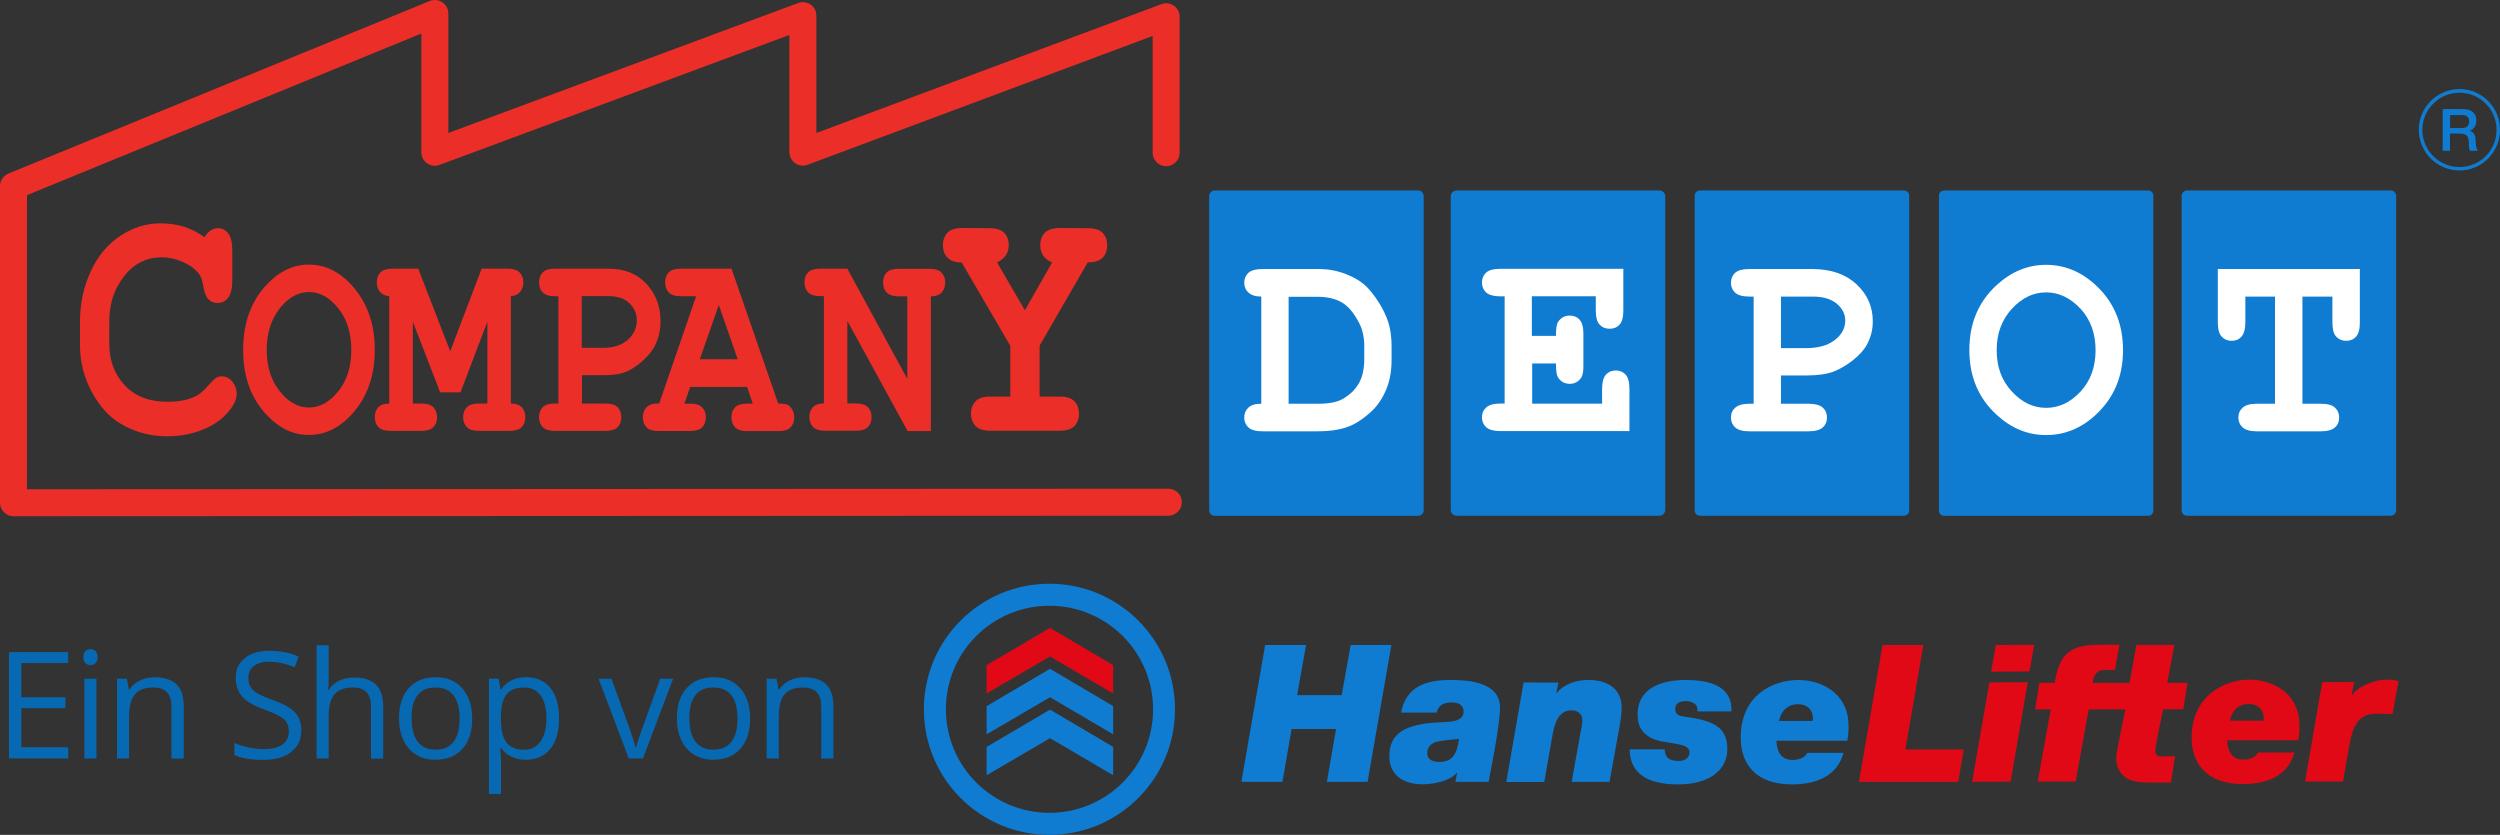 <?xml version="1.0" encoding="UTF-8"?>
<svg id="Ebene_1" data-name="Ebene 1" xmlns="http://www.w3.org/2000/svg" viewBox="0 0 226 75.47">
  <rect x="0" y="0" width="226" height="75.47" fill="#333333" stroke="none"/>
  <defs>
    <style>
      .cls-1 {
        fill: #fff;
      }

      .cls-2 {
        fill: #e20917;
      }

      .cls-3 {
        fill: #0869b3;
      }

      .cls-4 {
        fill: #ec2e28;
      }

      .cls-5 {
        fill: #0f7cd2;
      }
    </style>
  </defs>
  <g>
    <path class="cls-5" d="M109.81,17.22h18.4c.27,0,.49.22.49.5v28.41c0,.27-.22.5-.49.5h-18.4c-.27,0-.5-.22-.5-.5v-28.41c0-.27.22-.5.5-.5h0Z"/>
    <path class="cls-1" d="M114.02,36.5v-9.69c-.52,0-.91-.13-1.16-.36-.25-.23-.38-.53-.38-.89s.13-.67.38-.9c.26-.23.68-.34,1.27-.34h5.19c.8.01,1.59.16,2.36.46.77.3,1.39.68,1.86,1.14.35.35.72.82,1.11,1.43.38.6.67,1.21.86,1.8.19.6.29,1.33.29,2.19v1.19c0,1.05-.17,1.98-.53,2.78-.35.81-.82,1.47-1.4,1.98-.57.51-1.12.89-1.63,1.13-.8.38-1.85.57-3.13.57h-4.98c-.59,0-1.02-.12-1.27-.35-.25-.23-.38-.53-.38-.9s.13-.66.38-.9c.26-.23.64-.35,1.15-.34h0ZM116.5,36.5h2.63c.99,0,1.73-.14,2.22-.42.66-.37,1.15-.84,1.48-1.41.33-.57.5-1.31.5-2.22v-1.17c0-.78-.15-1.47-.45-2.05-.47-.92-.99-1.55-1.58-1.89-.58-.34-1.32-.51-2.2-.51h-2.61v9.69h0Z"/>
    <path class="cls-5" d="M131.68,17.22h18.33c.29,0,.53.24.53.53v28.34c0,.29-.24.53-.53.53h-18.33c-.29,0-.53-.24-.53-.53v-28.34c0-.29.24-.53.53-.53h0Z"/>
    <path class="cls-1" d="M138.51,32.86v3.63h6.32v-1.34c0-.59.12-1.02.34-1.28.23-.25.53-.38.9-.38s.66.13.89.38c.23.26.34.68.34,1.28v3.82h-11.67c-.59,0-1.02-.12-1.28-.35-.25-.23-.38-.53-.38-.9s.13-.66.39-.89c.26-.23.68-.35,1.27-.35h.39v-9.69h-.39c-.59,0-1.02-.12-1.28-.35-.25-.23-.38-.53-.38-.9s.13-.67.38-.9c.26-.23.68-.34,1.28-.34h11.12v3.78c0,.59-.11,1.01-.34,1.26-.23.26-.52.38-.9.38s-.68-.13-.91-.38c-.23-.25-.34-.67-.34-1.27v-1.29h-5.78v3.58h2.18c0-.64.06-1.06.18-1.24.25-.39.6-.59,1.07-.59.36,0,.66.12.89.38.23.25.34.68.34,1.28v2.85c0,.54-.06.9-.19,1.09-.26.38-.61.57-1.04.57-.46,0-.82-.2-1.07-.59-.12-.19-.18-.6-.18-1.25h-2.18Z"/>
    <path class="cls-5" d="M153.67,17.22h18.45c.26,0,.47.21.47.47v28.46c0,.26-.21.47-.47.47h-18.45c-.26,0-.47-.21-.47-.47v-28.46c0-.26.21-.47.47-.47h0Z"/>
    <path class="cls-1" d="M161,33.95v2.55h2.5c.59,0,1.02.11,1.28.35.25.23.38.53.38.9s-.13.66-.38.89c-.26.23-.69.35-1.28.35h-5.36c-.6,0-1.02-.12-1.28-.35-.25-.23-.38-.53-.38-.9s.13-.66.39-.89c.26-.23.68-.35,1.27-.35h.39v-9.69h-.39c-.6,0-1.02-.12-1.28-.35-.25-.23-.38-.53-.38-.9s.13-.67.38-.9c.26-.23.68-.34,1.28-.34h5.71c1.68.01,3.01.47,3.98,1.38.98.91,1.47,2.03,1.47,3.34,0,.73-.16,1.41-.5,2.06-.25.48-.67.96-1.25,1.43-.59.47-1.18.82-1.79,1.06-.61.23-1.41.35-2.42.35h-2.34s0,0,0,0ZM161,31.47h2.3c1.07,0,1.93-.24,2.56-.73.64-.49.95-1.07.95-1.76,0-.58-.25-1.09-.76-1.52-.51-.43-1.24-.65-2.19-.65h-2.86v4.67h0Z"/>
    <path class="cls-5" d="M175.73,17.22h18.48c.25,0,.45.2.45.46v28.49c0,.25-.2.46-.45.46h-18.48c-.25,0-.45-.2-.45-.46v-28.49c0-.25.21-.45.45-.45h0Z"/>
    <path class="cls-1" d="M191.92,31.65c0,2.2-.7,4.03-2.1,5.49-1.4,1.46-3.02,2.19-4.85,2.19-1.66,0-3.15-.61-4.47-1.83-1.65-1.51-2.47-3.46-2.47-5.86s.82-4.36,2.47-5.87c1.33-1.22,2.82-1.83,4.47-1.83,1.83,0,3.45.74,4.85,2.2,1.4,1.46,2.1,3.3,2.1,5.51h0ZM189.44,31.65c0-1.51-.46-2.76-1.36-3.74-.92-.98-1.95-1.48-3.11-1.48s-2.19.5-3.1,1.49c-.91.99-1.37,2.23-1.37,3.74s.45,2.74,1.37,3.73c.91.99,1.94,1.48,3.1,1.48s2.19-.49,3.11-1.47c.91-.98,1.36-2.23,1.36-3.73h0Z"/>
    <path class="cls-5" d="M197.71,17.22h18.41c.27,0,.49.22.49.49v28.42c0,.27-.22.49-.49.49h-18.41c-.27,0-.49-.22-.49-.49v-28.42c0-.27.22-.49.49-.49h0Z"/>
    <path class="cls-1" d="M208.14,26.81v9.69h1.67c.6,0,1.02.11,1.27.35.25.23.38.53.38.9s-.12.66-.38.89c-.26.23-.68.35-1.27.35h-5.8c-.6,0-1.02-.12-1.27-.35-.26-.23-.39-.53-.39-.9s.13-.66.39-.89c.25-.23.68-.35,1.27-.35h1.65v-9.69h-2.68v2.34c0,.6-.12,1.02-.35,1.28-.23.26-.53.38-.9.38s-.66-.13-.89-.38c-.23-.25-.35-.68-.35-1.28v-4.83h12.84v4.83c0,.6-.11,1.02-.34,1.28-.23.26-.53.38-.9.38s-.66-.13-.9-.38c-.23-.25-.34-.68-.34-1.28v-2.34h-2.72Z"/>
    <path class="cls-4" d="M18.51,21.42c.16-.26.34-.46.54-.59.19-.13.4-.2.63-.2.39,0,.71.15.95.47.25.32.37.84.37,1.59v2.63c0,.75-.13,1.28-.37,1.59-.24.32-.56.48-.95.48-.35,0-.64-.12-.85-.35-.22-.23-.37-.66-.48-1.3-.06-.42-.18-.75-.36-.98-.35-.46-.85-.82-1.48-1.09-.64-.27-1.27-.41-1.91-.41-.8,0-1.52.2-2.19.61-.66.4-1.25,1.06-1.76,1.97-.51.91-.77,1.99-.77,3.24v2.01c0,1.49.46,2.74,1.39,3.73.93,1,2.21,1.5,3.86,1.5.98,0,1.82-.15,2.49-.47.4-.18.82-.54,1.27-1.07.28-.32.49-.53.65-.62.16-.1.33-.14.53-.14.35,0,.66.16.93.47.26.31.4.68.4,1.1s-.18.88-.54,1.36c-.52.71-1.2,1.26-2.03,1.67-1.11.54-2.34.82-3.69.82-1.57,0-2.98-.38-4.24-1.14-1.02-.6-1.89-1.56-2.6-2.86-.71-1.31-1.07-2.73-1.07-4.27v-2.1c0-1.61.32-3.12.96-4.51.64-1.4,1.53-2.47,2.67-3.23,1.14-.75,2.34-1.14,3.62-1.14.77,0,1.48.1,2.16.31.66.21,1.29.53,1.86.95h0ZM32.08,26.11c-1.2-1.46-2.58-2.19-4.16-2.19-1.42,0-2.69.61-3.83,1.83-1.41,1.51-2.11,3.47-2.11,5.88s.7,4.36,2.11,5.86c1.14,1.22,2.41,1.83,3.83,1.83,1.58,0,2.96-.73,4.16-2.19,1.2-1.46,1.8-3.3,1.8-5.5,0-2.21-.6-4.04-1.8-5.51ZM30.59,35.36c-.78.98-1.67,1.48-2.66,1.48s-1.87-.5-2.65-1.48c-.78-.99-1.17-2.23-1.17-3.73s.39-2.74,1.17-3.74c.78-.99,1.66-1.49,2.65-1.49s1.88.5,2.66,1.48c.78.99,1.17,2.24,1.17,3.75,0,1.51-.39,2.75-1.17,3.74ZM37.32,29.08v7.4h.77c.51,0,.87.11,1.09.34.22.23.33.53.33.9s-.11.66-.33.89c-.22.23-.58.34-1.09.34h-2.79c-.51,0-.88-.11-1.09-.34-.22-.23-.33-.53-.33-.9s.1-.66.32-.89c.21-.23.54-.34.99-.34v-9.7c-.38-.04-.65-.17-.84-.4-.19-.22-.29-.51-.29-.85,0-.37.11-.67.33-.9.22-.23.58-.34,1.09-.34h2.33s2.89,7.47,2.89,7.47l2.84-7.47h2.35c.51,0,.87.12,1.09.35.22.23.33.53.33.89,0,.34-.1.62-.29.85-.19.23-.47.36-.84.4v9.7c.45,0,.78.11.99.34.22.24.32.54.32.9s-.11.66-.33.89c-.22.23-.58.34-1.09.34h-2.79c-.5,0-.87-.11-1.08-.34-.22-.23-.33-.53-.33-.9s.11-.66.33-.89c.22-.23.58-.34,1.08-.34h.78v-7.4l-2.43,6.39h-1.84l-2.47-6.39h0ZM58.44,25.66c-.84-.91-1.98-1.37-3.41-1.37h-4.88c-.51,0-.87.1-1.09.34-.22.23-.33.53-.33.9s.11.68.33.9c.22.23.58.35,1.09.35h.33v9.7h-.33c-.5,0-.87.11-1.09.34-.22.23-.33.53-.33.89s.11.67.33.9c.22.23.58.34,1.09.34h4.6c.51,0,.87-.11,1.09-.34.22-.23.33-.53.33-.89s-.11-.67-.33-.9c-.22-.23-.58-.34-1.09-.34h-2.14v-2.56h2.01c.86,0,1.55-.12,2.07-.35.52-.24,1.03-.59,1.53-1.06.5-.48.86-.95,1.07-1.43.28-.64.42-1.33.42-2.06,0-1.31-.42-2.43-1.26-3.35ZM56.76,30.71c-.54.49-1.27.73-2.2.73h-1.97v-4.67h2.44c.82,0,1.44.22,1.88.65.44.44.66.94.66,1.53,0,.68-.27,1.27-.81,1.76ZM71.34,36.67c-.16-.13-.49-.19-.99-.19l-4.22-12.19h-4.59c-.51,0-.87.1-1.09.34-.22.23-.32.53-.32.9s.11.68.32.9c.22.23.58.35,1.09.35h1.39l-3.34,9.7c-.52-.02-.9.09-1.13.33-.23.23-.35.54-.35.91s.11.67.33.9c.22.23.58.34,1.09.34h2.86c.51,0,.87-.11,1.09-.34.22-.23.33-.53.33-.89s-.11-.67-.33-.9c-.22-.23-.58-.34-1.09-.34h-.52l.52-1.51h5.15l.51,1.51h-.52c-.51,0-.88.11-1.09.34-.22.23-.32.53-.32.89s.11.67.32.9c.22.23.58.35,1.09.35h2.86c.51,0,.87-.11,1.09-.35.21-.23.32-.53.32-.89,0-.44-.16-.79-.48-1.06ZM63.26,32.48l1.72-4.91,1.71,4.91h-3.43ZM76.6,28.97v7.5h.77c.51,0,.87.11,1.09.34.22.23.33.53.33.9s-.11.66-.33.89c-.22.23-.58.34-1.09.34h-2.78c-.51,0-.87-.11-1.09-.34-.22-.23-.33-.53-.33-.9s.11-.65.32-.89c.21-.23.54-.34.99-.34v-9.7h-.33c-.51,0-.87-.11-1.1-.34-.22-.23-.32-.53-.32-.9s.1-.67.32-.9c.22-.23.58-.34,1.1-.34h2.45s5.42,9.96,5.42,9.96v-7.46h-.77c-.51,0-.87-.12-1.1-.35-.22-.23-.32-.53-.32-.9s.1-.67.32-.9c.22-.23.58-.34,1.1-.34h2.78c.51,0,.87.12,1.09.35.22.23.33.53.33.89s-.11.67-.32.9c-.22.23-.54.35-.98.35v12.18h-2.1l-5.46-9.98h0ZM93.98,31.26v4.59h1.79c.64,0,1.09.14,1.36.43.27.29.41.66.41,1.12s-.14.83-.41,1.11c-.27.29-.73.43-1.36.43h-6.22c-.63,0-1.08-.14-1.36-.43-.27-.28-.41-.66-.41-1.12s.14-.82.41-1.11c.27-.29.72-.43,1.36-.43h1.78v-4.59l-4.39-7.53c-.59,0-1.02-.15-1.29-.44-.27-.29-.41-.66-.41-1.12s.14-.84.41-1.13c.27-.29.73-.43,1.36-.43l2.41.02c.64,0,1.09.14,1.36.42.27.28.41.66.41,1.12,0,.7-.35,1.21-1.05,1.56l2.51,4.32,2.46-4.32c-.39-.17-.66-.39-.82-.65-.17-.26-.25-.57-.25-.91,0-.46.14-.84.41-1.12.27-.28.73-.43,1.37-.44l2.5.02c.64,0,1.1.14,1.36.42.27.28.41.66.41,1.12s-.14.84-.41,1.12c-.28.29-.72.43-1.35.43l-4.35,7.53h0Z"/>
    <path class="cls-4" d="M1.22,46.67c-.32,0-.63-.13-.86-.36-.23-.23-.36-.54-.36-.86v-28.63c0-.5.3-.94.76-1.13L38.85.09c.38-.15.8-.11,1.14.12.34.23.54.6.54,1.01v10.8L72.16.27c.37-.14.79-.08,1.12.14.33.23.52.6.52,1v10.61L105.01.37c.37-.14.79-.08,1.11.15.33.23.52.6.52,1v12.29c0,.67-.55,1.22-1.22,1.22s-1.22-.55-1.22-1.22V3.25l-31.21,11.65c-.37.14-.79.08-1.11-.15-.32-.23-.52-.6-.52-1V3.16l-31.63,11.75c-.37.14-.79.08-1.12-.14-.33-.23-.52-.6-.52-1V3.03L2.44,17.64v26.59l103.18-.05h0c.67,0,1.22.55,1.22,1.22s-.55,1.22-1.22,1.22l-104.4.05s0,0,0,0Z"/>
  </g>
  <g>
    <path class="cls-5" d="M85.51,64.12c0,5.17,4.19,9.36,9.36,9.36s9.37-4.19,9.37-9.36-4.19-9.36-9.37-9.36-9.36,4.19-9.36,9.36M83.52,64.12c0-6.27,5.08-11.35,11.35-11.35s11.35,5.08,11.35,11.35-5.08,11.35-11.35,11.35-11.35-5.08-11.35-11.35"/>
    <path class="cls-2" d="M94.92,56.76v2.58q0-2.58,0-2.58M89.2,60.13l5.72-3.37q5.72,3.37,5.71,3.37v2.56s-5.71-3.35-5.71-3.35l-5.73,3.35v-2.56h0Z"/>
    <path class="cls-5" d="M94.92,60.46v2.57q0-2.57,0-2.57M89.2,63.83l5.72-3.37q5.72,3.37,5.71,3.37v2.55s-5.71-3.35-5.71-3.35l-5.73,3.35v-2.55h0Z"/>
    <path class="cls-5" d="M94.92,64.15v2.58q0-2.58,0-2.58M89.2,67.52l5.72-3.37q5.72,3.37,5.71,3.37v2.56s-5.71-3.35-5.71-3.35l-5.73,3.35v-2.56h0Z"/>
    <polygon class="cls-5" points="114.37 58.31 118.07 58.31 117.26 62.84 121.29 62.84 122.1 58.31 125.78 58.31 123.63 70.68 119.95 70.68 120.78 65.9 116.76 65.9 115.93 70.68 112.22 70.68 114.37 58.31"/>
    <path class="cls-5" d="M126.66,64.41c.46-2.39,2.29-2.94,4.49-2.94,1.63,0,4.37.21,4.45,2.39.05,1.4-.88,6.02-.88,6.02l-.15.8h-3s.09-.49.15-.81h-.04c-.58.73-2.08,1.03-3.08,1.03-1.54,0-2.93-.68-3-2.39-.09-2.37,1.66-3.01,4.24-3.2.97-.07,2.51.07,2.47-1.03-.02-.62-.58-.78-1.1-.78-.69,0-1.18.25-1.34.92h-3.22s0,0,0,0ZM130.14,68.88c1.16,0,1.59-.74,1.75-2.08-.62.06-1.18.1-1.81.21-.56.09-1.07.43-1.06,1.09.02.62.56.78,1.12.78"/>
    <path class="cls-5" d="M137.73,61.69l3.15.02-.19.94h.04c.63-.81,1.78-1.18,2.86-1.18,1.58,0,2.95.66,3.01,2.42.01.4-.07,1.06-.18,1.72l-.92,5.07h-3.42l.74-4.12c.08-.52.24-1.13.22-1.49-.02-.57-.44-.86-1-.86-1.09,0-1.49,1.12-1.66,2.06l-.78,4.42h-3.43l1.56-8.99h0Z"/>
    <path class="cls-5" d="M150.48,67.73c.02.37.12.64.34.83.22.15.53.23.91.23.91,0,1.01-.59,1-.8-.02-.64-.89-.69-2.17-.91-.62-.1-2.46-.37-2.52-2.32-.09-2.58,2.18-3.29,4.35-3.29,1.9,0,4.24.42,4.13,2.84h-3.07c.02-.34-.07-.57-.27-.7-.23-.18-.53-.23-.8-.23-.47,0-.97.19-.94.72.01.48.34.62.8.68,2.56.34,3.84.9,3.91,2.79.07,2.07-1.67,3.34-4.44,3.34-1.95,0-4.36-.47-4.39-3.17h3.15Z"/>
    <path class="cls-5" d="M166.66,68.06c-.21.61-.8,2.85-4.68,2.85-3.19,0-4.53-1.78-4.61-3.97-.15-4.12,2.96-5.47,5.2-5.47,1.99,0,4.43,1.11,4.53,3.93.02.49.02,1-.11,1.56h-6.4c.03.95.39,1.74,1.47,1.74.74,0,1.16-.32,1.32-.64h3.29ZM163.86,65.17c.01-.09.03-.21.03-.3-.03-.67-.48-1.21-1.34-1.21-.92,0-1.51.55-1.73,1.51h3.05Z"/>
    <polygon class="cls-2" points="170.18 58.31 173.87 58.31 172.25 67.75 177.53 67.75 177.02 70.68 168.05 70.68 170.18 58.31"/>
    <path class="cls-2" d="M179.84,61.69l3.47-.02-1.55,8.99-3.48.02,1.56-8.99h0ZM183.47,60.7l-3.47.02.42-2.41,3.47-.02-.42,2.41h0Z"/>
    <path class="cls-2" d="M197.77,61.74h-1.85l.64-3.44h-3.43l-.62,3.44h-3.35c.16-.81.41-1.17,1.09-1.17.41,0,.62,0,.94,0l.41-2.28c-.88-.01-1.2,0-1.81,0-2.68,0-3.6.8-4.05,3.44h-1.38l-.38,2.4h1.41l-1.18,6.52h3.43l1.18-6.52h3.31l-.67,3.33c-.07.42-.17.74-.15,1.22.02.66.39,1.37.99,1.7.67.36,1.46.36,2.18.36.66,0,1.8,0,1.78,0l.36-2.38s-.7.02-1.25.02-.56-.37-.52-.66c.03-.31.13-.76.18-1.06l.51-2.54h1.82l.02-.07.38-2.33h0Z"/>
    <path class="cls-2" d="M207.42,68.03c-.21.61-.8,2.85-4.68,2.85-3.19,0-4.53-1.79-4.61-3.97-.14-3.94,2.93-5.47,5.2-5.47,1.99,0,4.44,1.11,4.53,3.93.02.49.02,1-.11,1.55h-6.41c.03.96.39,1.75,1.46,1.75.75,0,1.16-.33,1.33-.64h3.29ZM204.62,65.15c.01-.09.03-.21.02-.3-.02-.67-.47-1.21-1.34-1.21-.92,0-1.5.55-1.73,1.51h3.05Z"/>
    <path class="cls-2" d="M209.92,61.67l2.9-.02-.24,1.22h.04c.58-.95,2.31-1.43,2.98-1.43.57,0,.9.03,1.22.14l-.53,2.97c-.45-.02-1.06-.03-1.5-.03-1.45,0-2.07.91-2.4,2.79l-.58,3.34h-3.43l1.55-8.99h0Z"/>
  </g>
  <g>
    <path class="cls-3" d="M6.16,68.56H.81v-9.61h5.35v.99H1.93v3.09h3.98v.99H1.93v3.53h4.24v1Z"/>
    <path class="cls-3" d="M7.53,59.4c0-.25.06-.43.19-.54.12-.12.28-.18.46-.18s.33.06.45.18c.13.11.19.3.19.54s-.06.43-.19.55c-.13.12-.28.18-.45.18s-.34-.06-.46-.18c-.12-.12-.19-.31-.19-.55ZM8.72,68.56h-1.09v-7.2h1.09v7.2Z"/>
    <path class="cls-3" d="M15.5,68.56v-4.66c0-.59-.13-1.03-.4-1.32-.27-.29-.69-.43-1.25-.43-.75,0-1.3.2-1.65.61-.35.41-.53,1.08-.53,2.02v3.78h-1.09v-7.2h.89l.18.99h.05c.22-.35.54-.63.94-.83.4-.19.85-.29,1.35-.29.87,0,1.52.21,1.96.63.44.42.66,1.09.66,2.01v4.7h-1.09Z"/>
    <path class="cls-3" d="M27.24,66c0,.85-.31,1.51-.92,1.98-.61.48-1.44.71-2.5.71-1.14,0-2.01-.14-2.63-.44v-1.08c.4.17.82.3,1.29.4.46.1.92.15,1.38.15.74,0,1.3-.14,1.68-.42.38-.28.57-.67.57-1.18,0-.34-.07-.61-.2-.82-.13-.21-.36-.41-.67-.58-.31-.18-.79-.38-1.43-.61-.89-.33-1.53-.7-1.92-1.14-.38-.44-.58-1.02-.58-1.72,0-.74.28-1.33.84-1.77.56-.44,1.29-.65,2.21-.65s1.83.17,2.63.52l-.35.97c-.79-.33-1.56-.5-2.31-.5-.59,0-1.05.13-1.38.39-.33.25-.5.6-.5,1.05,0,.34.06.61.18.82.12.21.33.41.62.59.29.17.74.37,1.34.58,1.01.36,1.7.74,2.08,1.16.38.41.57.94.57,1.6Z"/>
    <path class="cls-3" d="M33.54,68.56v-4.66c0-.59-.13-1.03-.4-1.32-.27-.29-.68-.43-1.25-.43-.76,0-1.31.21-1.66.62-.35.41-.52,1.08-.52,2.02v3.77h-1.09v-10.23h1.09v3.1c0,.37-.02.68-.05.93h.06c.22-.34.52-.62.92-.81.39-.2.85-.3,1.36-.3.88,0,1.54.21,1.98.63.44.42.66,1.09.66,2v4.7h-1.09Z"/>
    <path class="cls-3" d="M42.69,64.95c0,1.17-.29,2.09-.89,2.75-.59.65-1.41.98-2.45.98-.65,0-1.22-.15-1.71-.45-.5-.3-.89-.73-1.16-1.3-.27-.56-.41-1.23-.41-1.98,0-1.18.29-2.09.88-2.74.59-.66,1.4-.99,2.44-.99s1.81.34,2.4,1.01c.6.67.89,1.58.89,2.72ZM37.21,64.95c0,.92.18,1.62.55,2.1.37.48.91.72,1.62.72s1.26-.24,1.62-.71c.37-.48.55-1.18.55-2.11s-.18-1.61-.55-2.09c-.37-.48-.92-.71-1.64-.71s-1.25.23-1.62.7c-.36.47-.54,1.17-.54,2.1Z"/>
    <path class="cls-3" d="M47.55,68.68c-.47,0-.9-.08-1.28-.26-.39-.17-.71-.44-.98-.8h-.08c.05.42.08.83.08,1.2v2.96h-1.09v-10.43h.88l.16.99h.05c.28-.4.61-.68.98-.86.37-.17.8-.26,1.28-.26.96,0,1.69.33,2.21.98.52.65.78,1.56.78,2.74s-.27,2.1-.79,2.76c-.53.65-1.26.98-2.2.98ZM47.39,62.15c-.74,0-1.27.2-1.6.62-.33.41-.5,1.06-.51,1.95v.24c0,1.01.17,1.73.51,2.17.34.44.87.65,1.62.65.62,0,1.11-.25,1.46-.76.35-.5.53-1.19.53-2.08s-.18-1.59-.53-2.07c-.35-.48-.85-.72-1.49-.72Z"/>
    <path class="cls-3" d="M56.84,68.56l-2.73-7.2h1.17l1.55,4.27c.35,1,.56,1.65.62,1.94h.05c.05-.23.2-.71.46-1.44s.83-2.32,1.72-4.77h1.17l-2.73,7.2s-1.28,0-1.28,0Z"/>
    <path class="cls-3" d="M67.81,64.95c0,1.17-.3,2.09-.89,2.75-.59.65-1.41.98-2.45.98-.64,0-1.22-.15-1.71-.45-.5-.3-.89-.73-1.16-1.3-.27-.56-.41-1.23-.41-1.98,0-1.18.29-2.09.88-2.74.59-.66,1.4-.99,2.45-.99s1.81.34,2.4,1.01c.6.67.89,1.58.89,2.72ZM62.32,64.95c0,.92.18,1.62.55,2.1.37.48.91.72,1.62.72s1.26-.24,1.63-.71c.37-.48.55-1.18.55-2.11s-.18-1.61-.55-2.09c-.37-.48-.92-.71-1.64-.71s-1.25.23-1.62.7c-.37.47-.55,1.17-.55,2.1Z"/>
    <path class="cls-3" d="M74.24,68.56v-4.66c0-.59-.13-1.03-.4-1.32-.27-.29-.69-.43-1.26-.43-.75,0-1.3.2-1.65.61-.35.41-.53,1.08-.53,2.02v3.78h-1.09v-7.2h.89l.18.99h.05c.22-.35.54-.63.94-.83.4-.19.85-.29,1.35-.29.87,0,1.52.21,1.96.63.44.42.66,1.09.66,2.01v4.7h-1.09Z"/>
  </g>
  <path class="cls-5" d="M222.34,15.41c-2.03,0-3.68-1.65-3.68-3.68s1.65-3.68,3.68-3.68,3.66,1.65,3.66,3.68c0,2.03-1.64,3.68-3.66,3.68M222.34,8.38c-1.85,0-3.36,1.51-3.36,3.36s1.5,3.36,3.36,3.36,3.35-1.5,3.35-3.36-1.5-3.36-3.35-3.36M220.82,9.86h1.79c.83,0,1.25.38,1.25,1.02,0,.73-.5.91-.62.95h0c.22.04.55.21.55.81,0,.44.07.84.21.99h-.71c-.1-.16-.1-.37-.1-.55,0-.7-.14-1-.75-1h-.96v1.55h-.66v-3.78h0ZM221.49,11.58h1.09c.4,0,.63-.21.63-.6,0-.48-.31-.58-.66-.58h-1.06v1.18h0Z"/>
</svg>
